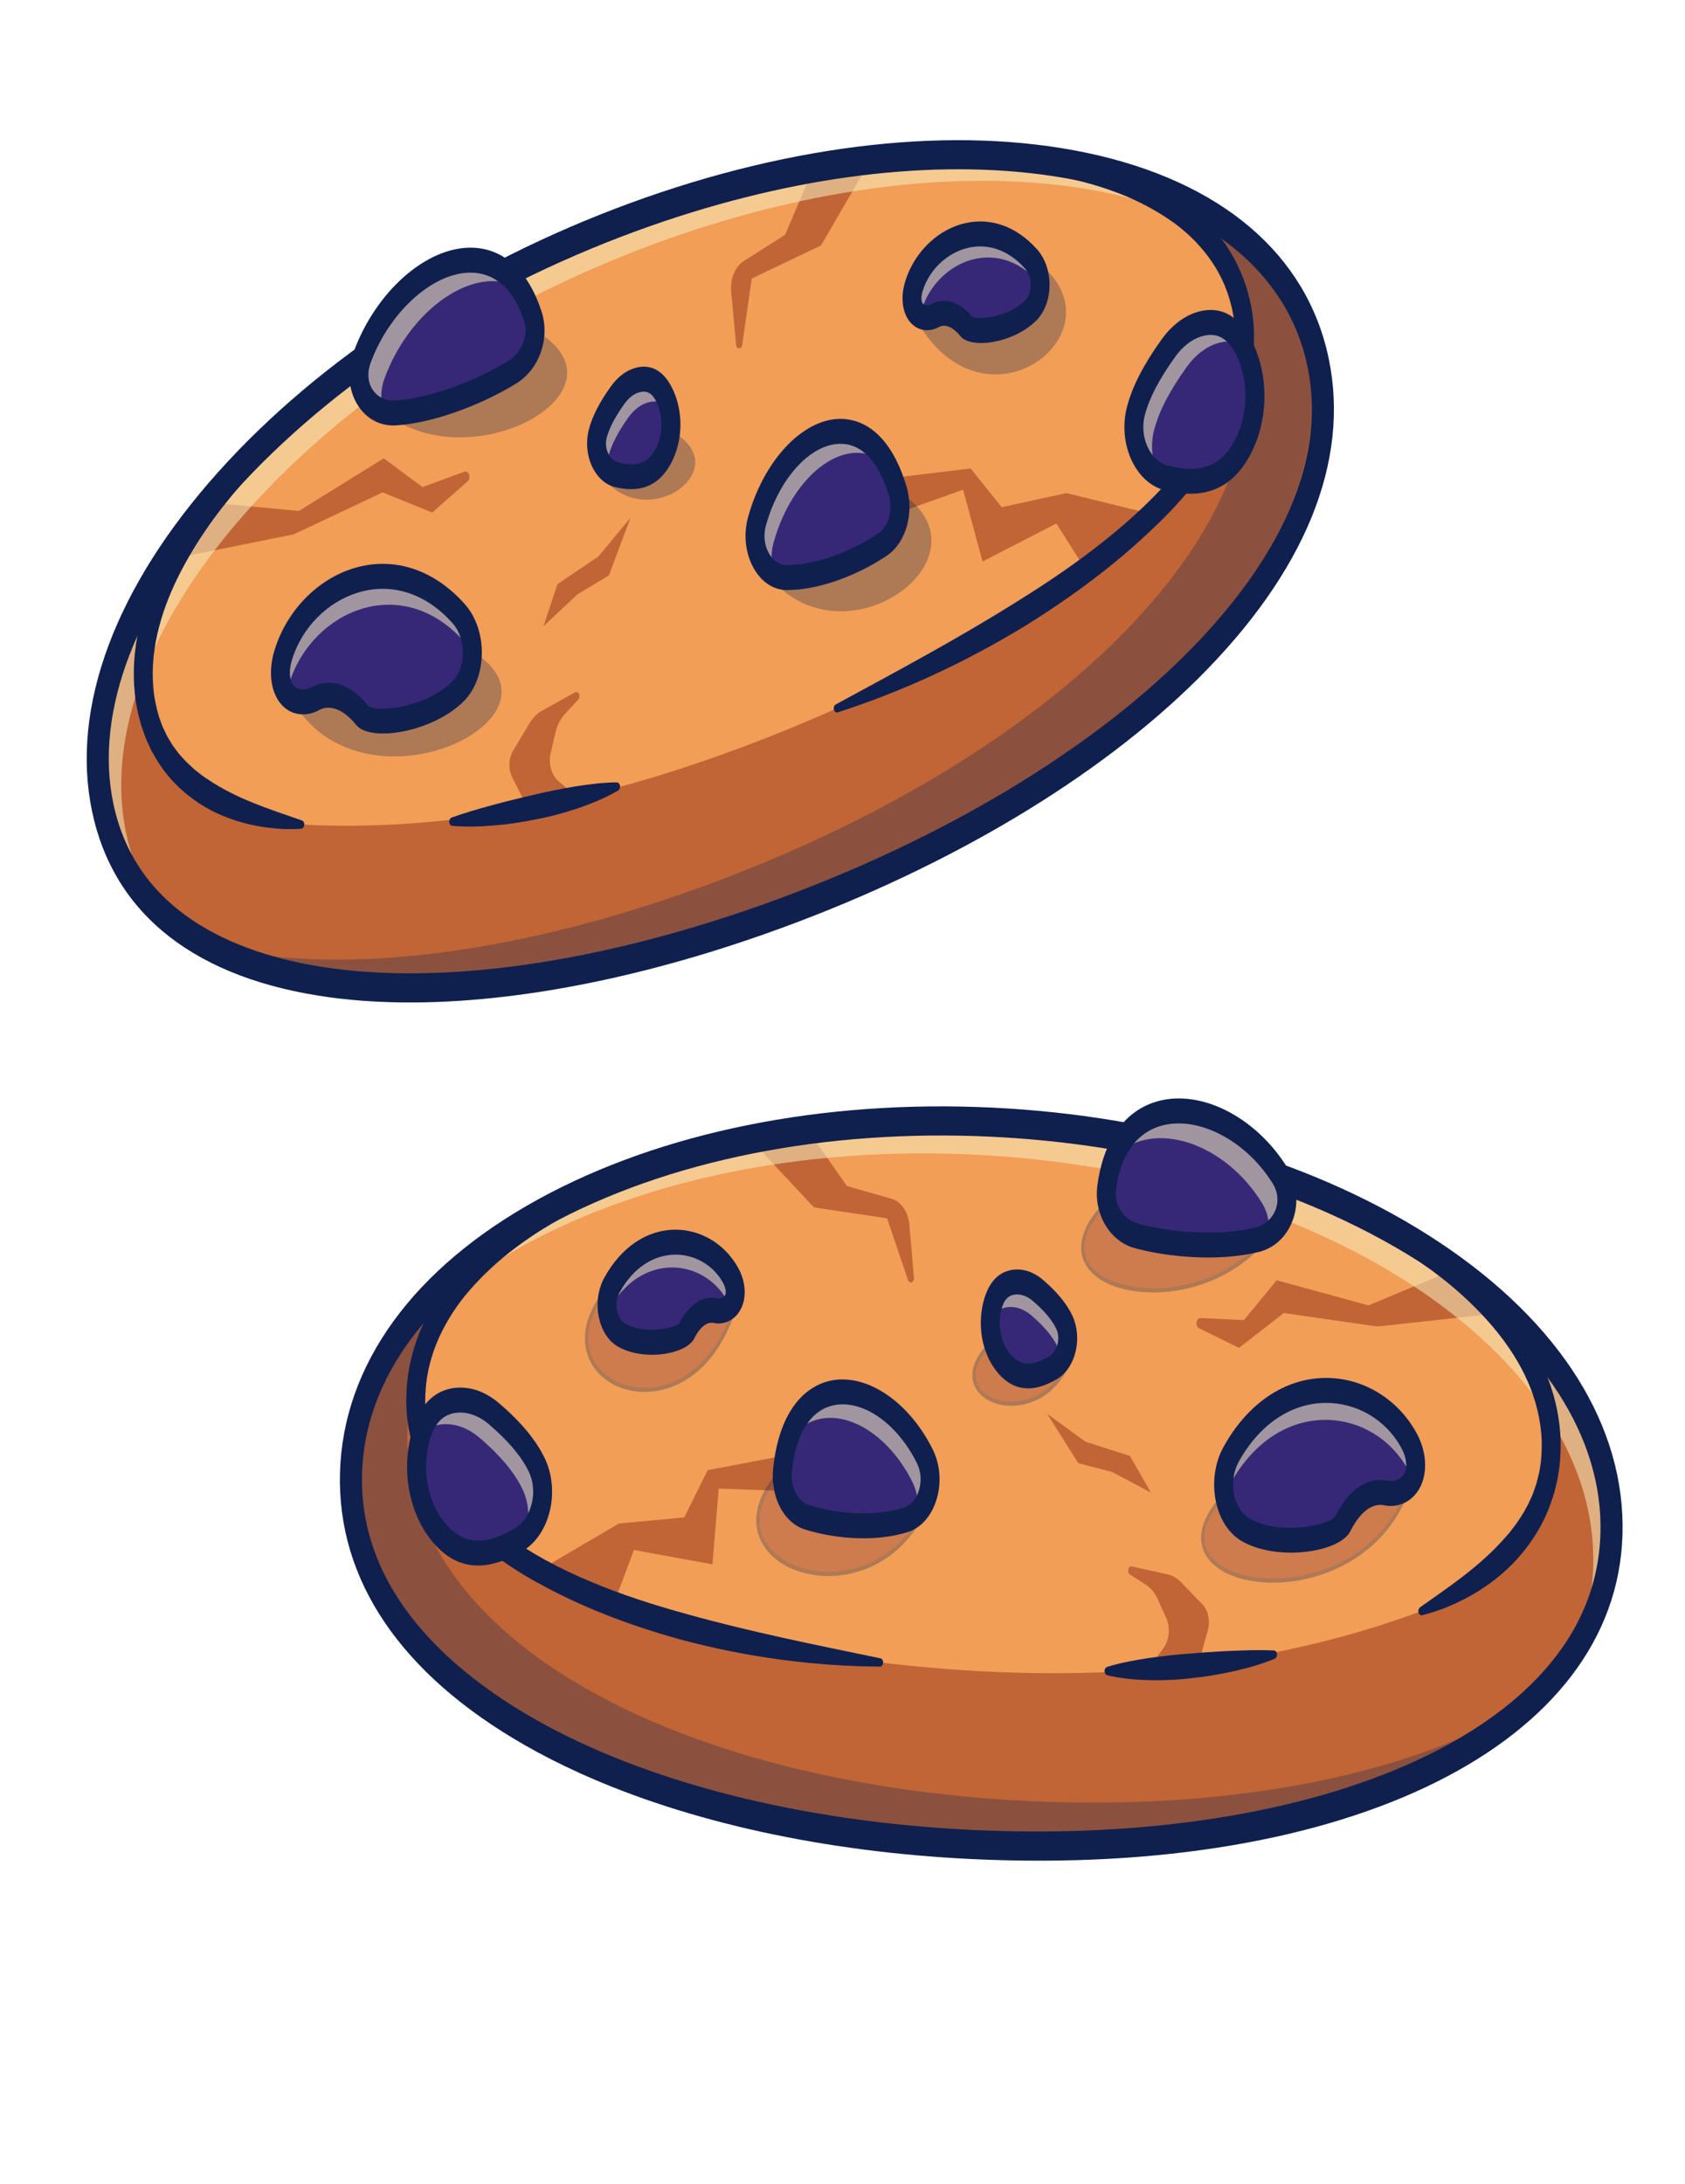 <svg width="98" height="127" viewBox="0 0 98 127" fill="none" xmlns="http://www.w3.org/2000/svg">
<g id="Group 75">
<g id="Group">
<path id="Vector" d="M76.656 21.047C79.141 32.854 64.859 45.972 45.343 53.129C25.825 60.287 8.463 58.773 5.977 46.966C4.667 40.742 7.884 33.528 14.078 27.049C19.634 21.236 27.585 16.014 36.816 12.629C45.253 9.534 53.376 8.483 60.081 9.239C68.885 10.231 75.245 14.345 76.656 21.047Z" fill="#F29E57"/>
<g id="Group_2">
<path id="Vector_2" d="M68.401 12.221C66.286 10.713 63.421 9.714 60.024 9.259C60.024 9.259 60.044 9.252 60.079 9.239C61.992 9.455 63.791 9.817 65.448 10.322C66.53 10.877 67.518 11.51 68.401 12.221Z" fill="#FEB85B"/>
<path id="Vector_3" d="M68.358 12.328C66.261 10.833 63.454 9.841 60.016 9.38L59.528 9.314L60.071 9.117L60.087 9.119C62.002 9.334 63.813 9.7 65.469 10.204C66.576 10.77 67.574 11.413 68.449 12.118L68.357 12.328L68.358 12.328ZM64.827 10.264C65.188 10.394 65.537 10.532 65.875 10.679C65.724 10.596 65.571 10.515 65.416 10.435C65.222 10.377 65.026 10.319 64.827 10.264Z" fill="#0F204F"/>
</g>
<path id="Vector_4" d="M76.656 21.047C79.141 32.854 64.858 45.972 45.342 53.129C25.825 60.287 8.463 58.774 5.977 46.966C4.667 40.742 7.884 33.528 14.078 27.049L14.193 27.027C9.828 31.833 7.622 36.86 8.525 41.151C9.368 45.153 12.662 47.308 17.541 47.953C21.876 48.177 26.261 47.833 30.694 46.999L29.796 45.217C29.553 44.736 29.573 44.103 29.846 43.65L30.817 42.033C31 41.73 31.236 41.492 31.507 41.342L33.444 40.26C33.642 40.149 33.801 40.496 33.635 40.676L32.843 41.539C32.592 41.812 32.406 42.177 32.31 42.587L32.029 43.784C31.884 44.406 32.07 45.079 32.484 45.432L33.604 46.381C38.571 45.213 43.594 43.451 48.663 41.198C63.486 34.84 73.953 26.128 72.2 17.8C71.203 13.066 66.612 10.143 60.026 9.26C60.026 9.26 60.046 9.252 60.081 9.24C68.886 10.231 75.245 14.345 76.656 21.047L76.656 21.047Z" fill="#C16536"/>
<g id="Group_3" opacity="0.3">
<path id="Vector_5" d="M76.011 20.854C78.497 32.661 64.214 45.779 44.698 52.937C31.179 57.894 18.695 58.692 11.473 54.791C18.872 56.901 29.594 55.69 41.061 51.484C60.578 44.327 74.86 31.209 72.374 19.402C72.061 17.914 71.504 16.553 70.73 15.327C70.73 15.327 70.73 15.325 70.728 15.323C70.048 14.05 69.048 12.952 67.775 12.042C67.771 12.039 67.764 12.034 67.757 12.029C65.643 10.521 62.778 9.522 59.381 9.067L59.436 9.047C61.349 9.262 63.148 9.625 64.805 10.13C70.771 11.949 74.906 15.61 76.011 20.854Z" fill="#0F204F"/>
</g>
<path id="Vector_6" d="M27.007 27.433L24.575 28.325L22.32 26.654L17.381 29.715L12.138 29.218L9.183 32.668L17.095 31.069L22.252 28.635L25.14 29.807L27.199 27.986C27.419 27.791 27.262 27.34 27.007 27.434L27.007 27.433Z" fill="#C16536"/>
<path id="Vector_7" d="M47.317 9.774L45.659 13.657L43.264 15.178C42.755 15.501 42.459 16.215 42.526 16.955L42.81 20.05C42.835 20.321 43.13 20.334 43.168 20.065L43.72 16.199L47.749 14.274L50.645 9.296L47.318 9.774L47.317 9.774Z" fill="#C16536"/>
<g id="Group_4" opacity="0.55">
<path id="Vector_8" d="M74.318 15.983C71.337 13.142 66.852 11.358 61.446 10.748C54.74 9.992 46.617 11.044 38.18 14.138C28.95 17.523 20.998 22.745 15.443 28.558C9.248 35.037 6.032 42.251 7.342 48.475C7.71 50.224 8.403 51.746 9.384 53.05C7.672 51.464 6.498 49.44 5.977 46.966C4.667 40.742 7.884 33.528 14.078 27.049C19.634 21.236 27.585 16.014 36.816 12.629C45.253 9.534 53.376 8.483 60.081 9.239C66.39 9.95 71.443 12.262 74.318 15.983L74.318 15.983Z" fill="#F7EFC1"/>
</g>
<path id="Vector_9" d="M50.141 28.007L56.451 27.242L58.258 29.497L62.019 28.675L68.315 30.218L63.723 34.056L61.439 30.442L57.146 32.654L56.014 28.479L50.642 30.391L50.141 28.007Z" fill="#C16536"/>
<path id="Vector_10" d="M41.252 55.382C33.042 57.903 25.336 58.831 19.206 58.002C11.412 56.947 6.624 53.21 5.357 47.194C4.084 41.146 6.702 34.119 12.73 27.408C18.623 20.846 27.116 15.307 36.642 11.814C46.171 8.32 55.608 7.282 63.222 8.891C71.009 10.536 75.999 14.773 77.272 20.821C78.539 26.837 75.898 33.299 69.634 39.51C63.862 45.232 55.295 50.358 45.512 53.946C44.081 54.471 42.659 54.95 41.252 55.382L41.252 55.382ZM40.302 12.329C39.2 12.667 38.094 13.04 36.986 13.446C27.634 16.876 19.313 22.294 13.558 28.702C7.936 34.962 5.463 41.367 6.594 46.74C8 53.42 14.3 55.635 19.337 56.317C26.363 57.267 35.537 55.845 45.169 52.313C54.802 48.781 63.216 43.752 68.863 38.154C72.912 34.141 77.442 27.954 76.035 21.274C74.904 15.902 70.282 12.098 63.019 10.563C56.465 9.178 48.502 9.81 40.301 12.329L40.302 12.329Z" fill="#0F204F"/>
<path id="Vector_11" d="M17.522 48.194C16.514 48.262 15.5 48.17 14.495 47.937C13.492 47.698 12.49 47.317 11.547 46.696C10.613 46.07 9.717 45.226 9.05 44.074L8.802 43.643C8.728 43.49 8.659 43.334 8.588 43.179C8.436 42.877 8.342 42.533 8.22 42.209C8.023 41.536 7.875 40.835 7.822 40.119C7.698 38.687 7.874 37.249 8.223 35.938C8.572 34.623 9.084 33.417 9.668 32.303C10.254 31.188 10.916 30.16 11.616 29.189C12.321 28.226 13.071 27.33 13.841 26.469C14.072 26.209 14.419 26.247 14.616 26.553C14.812 26.859 14.784 27.317 14.552 27.576L14.545 27.584C13.803 28.416 13.082 29.278 12.409 30.196C11.742 31.12 11.117 32.092 10.574 33.127C10.031 34.161 9.567 35.262 9.261 36.419C8.954 37.572 8.814 38.782 8.915 39.954C8.957 40.541 9.081 41.11 9.238 41.657C9.338 41.917 9.413 42.195 9.542 42.435L9.717 42.806L9.924 43.152C10.05 43.394 10.228 43.584 10.378 43.801C10.55 43.993 10.716 44.194 10.901 44.369C11.092 44.535 11.267 44.727 11.471 44.873L11.767 45.108C11.868 45.183 11.974 45.247 12.077 45.317C13.74 46.447 15.638 47.047 17.558 47.712C17.657 47.745 17.718 47.879 17.692 48.01C17.672 48.115 17.6 48.188 17.522 48.193L17.522 48.194Z" fill="#0F204F"/>
<path id="Vector_12" d="M35.95 45.972C35.189 46.417 34.403 46.73 33.612 47.007C32.818 47.268 32.017 47.493 31.206 47.642C30.802 47.724 30.397 47.802 29.989 47.856C29.583 47.921 29.175 47.968 28.766 48.002C27.948 48.071 27.127 48.101 26.301 48.027C26.199 48.018 26.121 47.901 26.128 47.765C26.134 47.659 26.191 47.573 26.265 47.546C27.058 47.257 27.852 47.034 28.645 46.818C29.042 46.709 29.439 46.605 29.837 46.511C30.234 46.406 30.632 46.318 31.03 46.226C31.825 46.029 32.625 45.878 33.429 45.739C34.235 45.615 35.044 45.502 35.873 45.499C35.977 45.498 36.061 45.608 36.062 45.745C36.062 45.846 36.016 45.934 35.95 45.972L35.95 45.972Z" fill="#0F204F"/>
<path id="Vector_13" d="M60.081 8.538C62.018 8.808 63.953 9.253 65.835 10.032C66.775 10.428 67.697 10.922 68.585 11.532C69.472 12.141 70.313 12.921 71.04 13.886C71.765 14.85 72.359 16.045 72.671 17.382C73.004 18.709 73.01 20.177 72.758 21.517C72.51 22.865 72.029 24.089 71.451 25.178C70.87 26.269 70.191 27.238 69.472 28.131C68.75 29.022 67.99 29.848 67.196 30.602C66.405 31.36 65.599 32.086 64.767 32.754C63.113 34.108 61.392 35.299 59.64 36.387C56.125 38.534 52.464 40.22 48.718 41.428C48.619 41.46 48.52 41.38 48.496 41.25C48.474 41.132 48.522 41.013 48.605 40.968C52.16 39.038 55.703 37.147 59.142 34.988C60.864 33.919 62.559 32.776 64.181 31.484C65.804 30.2 67.359 28.759 68.718 27.074C69.397 26.233 70.026 25.329 70.55 24.345C71.072 23.363 71.484 22.294 71.689 21.175C71.896 20.061 71.893 18.897 71.62 17.812C71.365 16.724 70.881 15.737 70.257 14.906C69.631 14.075 68.884 13.372 68.068 12.814C67.253 12.254 66.391 11.791 65.502 11.415C63.718 10.677 61.85 10.244 59.971 9.982L59.966 9.982C59.664 9.94 59.445 9.582 59.477 9.183C59.508 8.784 59.779 8.495 60.081 8.537L60.081 8.538Z" fill="#0F204F"/>
<g id="Group_5" opacity="0.3">
<path id="Vector_14" d="M17.122 40.932C21.323 47.681 33.645 41.695 27.473 37.869L17.122 40.932Z" fill="#0F204F"/>
</g>
<g id="Group_6" opacity="0.3">
<path id="Vector_15" d="M20.935 22.378C25.136 29.127 37.459 23.14 31.286 19.314L20.935 22.378Z" fill="#0F204F"/>
</g>
<g id="Group_7" opacity="0.3">
<path id="Vector_16" d="M44.181 32.76C48.383 39.509 58.383 32.373 52.21 28.547L44.181 32.76Z" fill="#0F204F"/>
</g>
<g id="Group_8" opacity="0.3">
<path id="Vector_17" d="M53.503 18.958C57.704 25.707 65.96 18.695 59.787 14.869L53.503 18.958Z" fill="#0F204F"/>
</g>
<g id="Group_9" opacity="0.3">
<path id="Vector_18" d="M34.785 27.376C37.226 31.297 42.858 27.427 39.271 25.204L34.785 27.376Z" fill="#0F204F"/>
</g>
<g id="Group_10">
<path id="Vector_19" d="M59.931 18.07C60.674 17.329 60.672 15.858 59.964 15.059C57.518 12.296 54.059 13.841 53.17 16.595C52.858 17.536 53.128 18.371 53.797 18.468C54.002 18.498 54.211 18.451 54.401 18.346C54.669 18.2 55.383 17.973 56.235 19.02C56.571 19.433 58.745 19.253 59.931 18.07Z" fill="#372877"/>
<path id="Vector_20" d="M58.294 19.136C57.334 19.431 56.407 19.398 56.172 19.109C55.359 18.11 54.686 18.321 54.436 18.459C54.223 18.575 53.998 18.62 53.786 18.589C53.47 18.543 53.218 18.338 53.075 18.014C52.903 17.619 52.907 17.085 53.086 16.547C53.532 15.165 54.623 14.054 55.934 13.649L55.941 13.647C57.397 13.2 58.885 13.68 60.023 14.967C60.393 15.384 60.596 15.991 60.582 16.631C60.568 17.243 60.351 17.802 59.986 18.167C59.519 18.632 58.899 18.949 58.293 19.135L58.294 19.136ZM54.573 18.148C54.938 18.036 55.573 18.042 56.297 18.932C56.59 19.293 58.721 19.126 59.875 17.974C60.196 17.654 60.387 17.162 60.399 16.624C60.412 16.058 60.232 15.521 59.904 15.151C58.81 13.915 57.381 13.453 55.983 13.883L55.976 13.884C54.721 14.273 53.678 15.329 53.255 16.643C53.099 17.112 53.092 17.566 53.235 17.893C53.349 18.154 53.547 18.311 53.807 18.349C53.988 18.375 54.181 18.336 54.366 18.235C54.419 18.206 54.489 18.174 54.573 18.148L54.573 18.148Z" fill="#0F204F"/>
</g>
<g id="Group_11" opacity="0.55">
<path id="Vector_21" d="M60.489 16.519C60.466 16.487 60.44 16.457 60.415 16.428C57.97 13.665 54.509 15.21 53.622 17.965C53.575 18.105 53.541 18.24 53.521 18.373C53.058 18.116 52.903 17.391 53.169 16.593C54.057 13.841 57.517 12.293 59.962 15.057C60.302 15.442 60.479 15.98 60.489 16.519Z" fill="#F7EFC1"/>
</g>
<g id="Group_12">
<path id="Vector_22" d="M26.633 40.207C27.746 39.096 27.743 36.892 26.683 35.695C23.018 31.554 17.835 33.87 16.503 37.997C16.034 39.407 16.439 40.659 17.442 40.804C17.749 40.849 18.061 40.777 18.347 40.622C18.749 40.403 19.818 40.062 21.095 41.631C21.598 42.25 24.857 41.981 26.634 40.208L26.633 40.207Z" fill="#372877"/>
<path id="Vector_23" d="M24.156 41.754C22.74 42.19 21.378 42.144 21.032 41.72C19.796 40.199 18.767 40.523 18.383 40.734C18.072 40.904 17.743 40.971 17.432 40.925C16.973 40.858 16.607 40.563 16.402 40.093C16.151 39.52 16.157 38.738 16.419 37.949C17.082 35.896 18.705 34.244 20.655 33.642L20.666 33.638C22.833 32.973 25.048 33.688 26.743 35.604C27.286 36.217 27.586 37.109 27.564 38.05C27.544 38.948 27.224 39.77 26.689 40.304C25.99 41.002 25.062 41.476 24.156 41.755L24.156 41.754ZM18.616 40.383C19.152 40.218 20.088 40.228 21.157 41.543C21.604 42.093 24.834 41.853 26.578 40.111C27.069 39.622 27.362 38.867 27.381 38.043C27.401 37.175 27.125 36.353 26.624 35.787C24.974 33.923 22.817 33.226 20.707 33.874L20.697 33.877C18.803 34.463 17.228 36.06 16.587 38.046C16.348 38.764 16.339 39.466 16.56 39.972C16.739 40.379 17.047 40.626 17.452 40.684C17.732 40.725 18.029 40.665 18.313 40.51C18.39 40.467 18.492 40.42 18.616 40.383L18.616 40.383Z" fill="#0F204F"/>
</g>
<g id="Group_13" opacity="0.55">
<path id="Vector_24" d="M27.471 38.016C27.354 37.773 27.207 37.546 27.031 37.346C23.366 33.207 18.183 35.522 16.85 39.651C16.768 39.897 16.712 40.138 16.683 40.37C16.272 39.86 16.181 38.967 16.502 37.999C17.835 33.87 23.018 31.555 26.684 35.695C27.221 36.302 27.486 37.165 27.471 38.017L27.471 38.016Z" fill="#F7EFC1"/>
</g>
<path id="Vector_25" d="M24.236 42.337C22.724 42.801 21.219 42.775 20.721 42.162C19.678 40.88 18.859 41.127 18.559 41.292C18.176 41.502 17.77 41.582 17.383 41.526C16.775 41.438 16.286 41.036 16.005 40.395C15.68 39.654 15.678 38.673 16 37.706C16.717 35.484 18.462 33.698 20.552 33.052L20.562 33.049C22.874 32.339 25.235 33.102 27.042 35.143C27.691 35.877 28.049 36.943 28.023 38.068C27.998 39.15 27.613 40.141 26.966 40.786C26.25 41.501 25.241 42.028 24.236 42.336L24.236 42.337ZM21.454 41.079C21.944 41.418 24.741 41.187 26.302 39.629C26.687 39.244 26.908 38.674 26.923 38.024C26.938 37.341 26.721 36.693 26.326 36.247C24.787 34.509 22.778 33.859 20.811 34.463L20.802 34.466C19.047 35.009 17.594 36.471 17.009 38.283C16.828 38.829 16.81 39.332 16.957 39.669C17.061 39.907 17.244 40.046 17.502 40.083C17.705 40.113 17.925 40.068 18.137 39.951C18.635 39.681 19.95 39.248 21.453 41.08L21.454 41.079Z" fill="#0F204F"/>
<path id="Vector_26" d="M58.377 19.736C57.304 20.065 56.237 20.015 55.86 19.551C55.241 18.791 54.781 18.924 54.612 19.017C54.327 19.172 54.025 19.232 53.736 19.19C53.272 19.122 52.896 18.812 52.679 18.316C52.433 17.754 52.428 17.02 52.666 16.304C53.166 14.753 54.379 13.508 55.83 13.059L55.837 13.057C57.437 12.566 59.071 13.094 60.322 14.507C60.797 15.044 61.059 15.825 61.041 16.649C61.022 17.445 60.739 18.174 60.263 18.649C59.751 19.16 59.063 19.525 58.378 19.736L58.377 19.736ZM56.571 18.441C56.941 18.602 58.642 18.445 59.599 17.491C59.811 17.279 59.933 16.964 59.941 16.605C59.95 16.222 59.828 15.86 59.607 15.61C58.625 14.5 57.342 14.086 56.087 14.471L56.081 14.473C54.966 14.818 54.044 15.74 53.676 16.88C53.563 17.222 53.579 17.47 53.632 17.589C53.646 17.622 53.69 17.722 53.857 17.746C53.962 17.762 54.078 17.738 54.191 17.675C54.552 17.479 55.502 17.163 56.571 18.442L56.571 18.441Z" fill="#0F204F"/>
<g id="Group_14">
<path id="Vector_27" d="M52.209 28.547C50.408 22.573 45.474 25.1 44.03 30.307C43.584 31.916 44.47 33.591 45.769 33.589C47.597 33.587 49.835 32.69 51.34 31.662C52.193 31.08 52.563 29.724 52.209 28.547Z" fill="#372877"/>
<path id="Vector_28" d="M48.143 33.311C47.346 33.556 46.529 33.71 45.769 33.71C45.12 33.711 44.537 33.314 44.17 32.622C43.803 31.929 43.721 31.07 43.944 30.265C44.786 27.23 46.842 24.998 48.836 24.964C50.37 24.936 51.598 26.192 52.294 28.502C52.671 29.752 52.279 31.157 51.383 31.769C50.529 32.351 49.359 32.938 48.143 33.311ZM48.056 25.335C46.401 25.843 44.822 27.803 44.116 30.349C43.914 31.078 43.988 31.856 44.321 32.483C44.652 33.11 45.181 33.469 45.769 33.468C47.656 33.466 49.905 32.506 51.297 31.554C52.11 31 52.465 29.726 52.123 28.592C51.457 26.382 50.29 25.18 48.838 25.206C48.577 25.211 48.315 25.255 48.055 25.335L48.056 25.335Z" fill="#0F204F"/>
</g>
<g id="Group_15" opacity="0.55">
<path id="Vector_29" d="M51.588 27.019C49.36 25.068 46.116 27.498 44.991 31.556C44.813 32.194 44.847 32.844 45.033 33.394C44.164 32.909 43.675 31.589 44.029 30.306C45.331 25.613 49.467 23.099 51.588 27.019L51.588 27.019Z" fill="#F7EFC1"/>
</g>
<path id="Vector_30" d="M48.251 33.904C47.438 34.154 46.588 34.314 45.769 34.315C44.968 34.316 44.248 33.825 43.794 32.969C43.34 32.111 43.237 31.05 43.513 30.057C44.417 26.796 46.651 24.398 48.829 24.359C49.835 24.34 51.679 24.825 52.719 28.279C53.184 29.819 52.699 31.551 51.593 32.307C50.759 32.876 49.552 33.505 48.251 33.904L48.251 33.904ZM48.149 25.925C46.645 26.387 45.2 28.2 44.547 30.556C44.396 31.098 44.451 31.673 44.696 32.136C44.941 32.598 45.332 32.863 45.769 32.863C47.578 32.861 49.743 31.934 51.087 31.016C51.679 30.612 51.948 29.645 51.697 28.816C51.098 26.827 50.111 25.788 48.844 25.811C48.613 25.815 48.38 25.854 48.149 25.925Z" fill="#0F204F"/>
<g id="Group_16">
<path id="Vector_31" d="M30.992 18.403C29.08 12.469 23.02 15.409 21.053 20.808C20.445 22.476 21.441 24.11 23.007 24.011C25.212 23.871 27.95 22.79 29.81 21.632C30.863 20.977 31.369 19.571 30.992 18.403Z" fill="#372877"/>
<path id="Vector_32" d="M25.73 23.598C24.81 23.88 23.877 24.078 23.011 24.133C22.172 24.186 21.439 23.755 21.05 22.981C20.722 22.328 20.692 21.517 20.969 20.756C22.19 17.405 24.986 14.934 27.471 15.01C29.117 15.06 30.397 16.248 31.076 18.356C31.478 19.601 30.95 21.057 29.849 21.742C28.761 22.419 27.263 23.127 25.73 23.598ZM26.16 15.44C24.13 16.063 22.115 18.172 21.135 20.862C20.887 21.544 20.912 22.267 21.203 22.848C21.556 23.55 22.229 23.94 23.003 23.891C25.284 23.747 28.046 22.598 29.771 21.524C30.781 20.895 31.27 19.574 30.908 18.451C30.076 15.869 28.577 15.286 27.467 15.253C27.037 15.24 26.598 15.305 26.16 15.44L26.16 15.44Z" fill="#0F204F"/>
</g>
<g id="Group_17" opacity="0.55">
<path id="Vector_33" d="M30.204 16.729C27.601 15.317 23.828 17.982 22.356 22.026C22.106 22.71 22.127 23.389 22.345 23.944C21.178 23.621 20.535 22.229 21.052 20.808C22.797 16.016 27.771 13.159 30.204 16.729Z" fill="#F7EFC1"/>
</g>
<path id="Vector_34" d="M25.832 24.186C24.886 24.477 23.925 24.68 23.033 24.737C22.031 24.801 21.147 24.269 20.668 23.315C20.248 22.48 20.208 21.451 20.557 20.494C21.85 16.942 24.826 14.324 27.482 14.405C29.318 14.46 30.745 15.78 31.498 18.119C31.998 19.669 31.373 21.462 30.045 22.289C28.933 22.981 27.402 23.704 25.831 24.186L25.832 24.186ZM26.289 16.025C24.394 16.607 22.459 18.622 21.549 21.123C21.37 21.615 21.382 22.109 21.585 22.513C21.848 23.036 22.37 23.325 22.981 23.286C25.2 23.145 27.892 22.023 29.576 20.976C30.346 20.496 30.746 19.491 30.486 18.687C29.75 16.401 28.432 15.887 27.457 15.857C27.076 15.845 26.684 15.904 26.29 16.025L26.289 16.025Z" fill="#0F204F"/>
<g id="Group_18">
<path id="Vector_35" d="M67.959 20.239C67.041 21.514 66.365 22.744 66.063 23.907C65.621 25.615 66.472 27.44 67.814 27.788C69.773 28.296 71.43 27.918 72.446 25.658C73.171 24.045 73.167 22.004 72.432 20.399C71.884 19.203 71.083 18.532 69.899 18.815C69.154 18.994 68.481 19.515 67.959 20.239Z" fill="#372877"/>
<path id="Vector_36" d="M70.272 27.953C69.567 28.169 68.744 28.153 67.796 27.907C67.111 27.729 66.518 27.169 66.168 26.371C65.833 25.604 65.763 24.692 65.976 23.868C66.263 22.761 66.89 21.547 67.892 20.156C68.444 19.39 69.152 18.875 69.882 18.696C71.004 18.428 71.888 18.979 72.51 20.337C73.256 21.966 73.261 24.079 72.524 25.72C71.988 26.913 71.243 27.655 70.271 27.953L70.272 27.953ZM69.769 18.974C69.128 19.171 68.513 19.645 68.025 20.323C67.041 21.688 66.428 22.873 66.15 23.946C65.951 24.715 66.013 25.533 66.327 26.249C66.65 26.987 67.198 27.505 67.831 27.669C70.033 28.24 71.474 27.581 72.367 25.597C73.07 24.032 73.065 22.016 72.353 20.462C71.766 19.181 70.969 18.682 69.915 18.934C69.867 18.946 69.817 18.959 69.769 18.974Z" fill="#0F204F"/>
</g>
<g id="Group_19" opacity="0.55">
<path id="Vector_37" d="M72.245 20.037C71.875 19.851 71.448 19.804 70.956 19.922C70.21 20.099 69.538 20.622 69.015 21.347C68.098 22.62 67.422 23.85 67.121 25.013C66.881 25.936 67.019 26.892 67.407 27.631C66.306 27.058 65.666 25.436 66.061 23.907C66.363 22.744 67.04 21.514 67.958 20.24C68.479 19.516 69.154 18.995 69.898 18.815C70.955 18.563 71.708 19.073 72.245 20.037L72.245 20.037Z" fill="#F7EFC1"/>
</g>
<g id="Group_20">
<path id="Vector_38" d="M35.932 22.965C35.368 23.748 34.952 24.505 34.767 25.219C34.495 26.269 35.018 27.39 35.842 27.604C37.046 27.916 38.064 27.684 38.689 26.295C39.134 25.304 39.132 24.049 38.68 23.063C38.343 22.328 37.851 21.916 37.124 22.09C36.666 22.199 36.252 22.52 35.932 22.965L35.932 22.965Z" fill="#372877"/>
<path id="Vector_39" d="M37.362 27.752C36.925 27.886 36.413 27.876 35.825 27.723C35.394 27.611 35.021 27.259 34.8 26.756C34.59 26.273 34.545 25.699 34.68 25.18C34.857 24.494 35.245 23.743 35.865 22.882C36.21 22.404 36.647 22.082 37.107 21.971C37.812 21.803 38.368 22.149 38.758 23.002C39.224 24.017 39.227 25.335 38.768 26.358C38.433 27.103 37.968 27.566 37.362 27.752L37.362 27.752ZM35.998 23.049C35.396 23.884 35.022 24.607 34.853 25.259C34.734 25.718 34.772 26.207 34.959 26.636C35.153 27.078 35.481 27.387 35.86 27.486C37.196 27.832 38.07 27.435 38.61 26.234C39.035 25.287 39.032 24.067 38.601 23.126C38.249 22.358 37.772 22.058 37.14 22.21C36.718 22.309 36.316 22.608 35.998 23.049Z" fill="#0F204F"/>
</g>
<g id="Group_21" opacity="0.55">
<path id="Vector_40" d="M38.907 23.738C38.608 23.413 38.231 23.273 37.748 23.387C37.29 23.498 36.876 23.818 36.555 24.264C35.993 25.046 35.577 25.801 35.391 26.518C35.322 26.787 35.304 27.062 35.331 27.326C34.82 26.882 34.557 26.029 34.767 25.219C34.951 24.503 35.367 23.747 35.931 22.963C36.251 22.519 36.666 22.198 37.123 22.088C37.85 21.915 38.343 22.327 38.679 23.063C38.778 23.277 38.854 23.503 38.907 23.738L38.907 23.738Z" fill="#F7EFC1"/>
</g>
<path id="Vector_41" d="M70.393 28.547C69.625 28.783 68.732 28.766 67.707 28.5C66.892 28.289 66.187 27.623 65.771 26.673C65.37 25.755 65.286 24.661 65.543 23.672C65.851 22.481 66.511 21.194 67.56 19.739C68.188 18.868 68.962 18.302 69.801 18.1C71.111 17.788 72.183 18.452 72.903 20.023C73.748 21.87 73.754 24.171 72.919 26.029C72.313 27.378 71.477 28.214 70.393 28.547L70.393 28.547ZM69.872 19.563C69.318 19.734 68.784 20.147 68.358 20.739C67.421 22.04 66.84 23.153 66.584 24.141C66.428 24.743 66.478 25.383 66.725 25.946C66.981 26.533 67.417 26.944 67.92 27.075C69.932 27.597 71.182 27.046 71.973 25.288C72.591 23.912 72.587 22.14 71.961 20.774C71.478 19.72 70.854 19.324 69.998 19.529C69.956 19.539 69.914 19.55 69.873 19.563L69.872 19.563Z" fill="#0F204F"/>
<path id="Vector_42" d="M37.47 28.338C36.968 28.493 36.389 28.485 35.736 28.316C35.175 28.171 34.69 27.712 34.404 27.058C34.126 26.424 34.069 25.668 34.246 24.984C34.445 24.214 34.866 23.39 35.533 22.465C35.95 21.886 36.467 21.508 37.026 21.375C37.925 21.16 38.659 21.614 39.151 22.688C39.711 23.911 39.715 25.434 39.162 26.666C38.762 27.557 38.196 28.116 37.471 28.338L37.47 28.338ZM36.33 23.466C35.783 24.225 35.432 24.894 35.287 25.454C35.211 25.746 35.236 26.058 35.356 26.333C35.483 26.623 35.699 26.827 35.949 26.892C37.099 27.19 37.777 26.901 38.215 25.925C38.556 25.167 38.554 24.191 38.209 23.439C37.957 22.889 37.662 22.699 37.222 22.805C36.894 22.88 36.582 23.117 36.33 23.466L36.33 23.466Z" fill="#0F204F"/>
<path id="Vector_43" d="M31.606 36.42L32.421 33.972L34.795 32.369L36.667 30.113L35.414 33.461L33.591 34.562L31.606 36.42Z" fill="#C16536"/>
</g>
<g id="Group_22">
<path id="Vector_44" d="M20.416 85.669C20.078 97.916 36.28 106.292 56.523 107.265C76.766 108.238 93.386 101.439 93.724 89.192C93.902 82.737 89.502 76.708 82.336 72.306C75.909 68.358 67.255 65.718 57.682 65.258C48.93 64.837 40.845 66.306 34.457 69.1C26.068 72.766 20.608 78.718 20.416 85.669L20.416 85.669Z" fill="#F29E57"/>
<g id="Group_23">
<path id="Vector_45" d="M26.888 74.553C28.679 72.438 31.29 70.587 34.513 69.102L34.456 69.1C32.634 69.896 30.948 70.8 29.425 71.8C28.47 72.673 27.621 73.59 26.888 74.553L26.888 74.553Z" fill="#FEB85B"/>
<path id="Vector_46" d="M26.95 74.644L26.824 74.468C27.551 73.513 28.409 72.582 29.373 71.701C30.907 70.693 32.604 69.782 34.428 68.985L34.46 68.979L35 69.007L34.543 69.216C31.28 70.72 28.726 72.545 26.95 74.644ZM30.01 71.561C29.826 71.675 29.645 71.791 29.466 71.909C29.33 72.033 29.196 72.159 29.064 72.285C29.367 72.039 29.682 71.797 30.01 71.561Z" fill="#0F204F"/>
</g>
<path id="Vector_47" d="M20.416 85.67C20.078 97.916 36.28 106.292 56.522 107.265C76.766 108.238 93.386 101.439 93.724 89.193C93.902 82.737 89.502 76.708 82.336 72.307L82.221 72.32C87.313 75.656 90.344 79.868 90.221 84.318C90.106 88.469 87.283 91.576 82.651 93.701C78.474 95.248 74.148 96.259 69.69 96.807L70.249 94.799C70.4 94.257 70.27 93.648 69.925 93.291L68.695 92.016C68.465 91.777 68.193 91.618 67.903 91.555L65.829 91.097C65.617 91.05 65.523 91.436 65.716 91.561L66.639 92.157C66.931 92.345 67.176 92.643 67.342 93.013L67.826 94.09C68.077 94.65 68.015 95.362 67.673 95.832L66.752 97.099C61.715 97.487 56.519 97.315 51.192 96.678C35.656 95.043 23.94 89.781 24.178 81.144C24.314 76.233 28.265 71.981 34.514 69.102L34.457 69.099C26.069 72.765 20.608 78.717 20.417 85.668L20.416 85.67Z" fill="#C16536"/>
<g id="Group_24" opacity="0.3">
<path id="Vector_48" d="M20.416 85.67C20.078 97.916 36.281 106.292 56.523 107.265C70.545 107.939 82.827 104.884 89.164 98.874C82.339 103.197 71.698 105.308 59.804 104.737C39.562 103.764 23.36 95.388 23.697 83.141C23.74 81.598 24.042 80.104 24.578 78.674C24.578 78.674 24.578 78.671 24.58 78.669C25.017 77.222 25.796 75.848 26.873 74.572C26.877 74.568 26.883 74.561 26.889 74.554C28.679 72.438 31.29 70.587 34.513 69.103L34.457 69.1C32.635 69.896 30.949 70.801 29.425 71.8C23.944 75.4 20.566 80.23 20.416 85.669L20.416 85.67Z" fill="#0F204F"/>
</g>
<path id="Vector_49" d="M69.828 76.648L72.351 76.769L74.25 74.452L79.593 75.913L84.605 73.821L88.086 76.27L80.11 77.142L74.666 76.358L72.062 78.383L69.739 77.244C69.49 77.123 69.564 76.635 69.829 76.648L69.828 76.648Z" fill="#C16536"/>
<path id="Vector_50" d="M46.964 65.704L49.26 68.972L51.858 69.716C52.41 69.874 52.824 70.478 52.888 71.218L53.157 74.315C53.181 74.587 52.897 74.69 52.812 74.44L51.594 70.85L47.337 70.213L43.643 66.26L46.964 65.704Z" fill="#C16536"/>
<g id="Group_25" opacity="0.55">
<path id="Vector_51" d="M21.797 80.027C24.197 76.349 28.244 73.238 33.395 70.986C39.783 68.193 47.869 66.724 56.62 67.144C66.194 67.604 74.847 70.244 81.275 74.193C88.441 78.594 92.84 84.623 92.662 91.079C92.612 92.893 92.206 94.586 91.482 96.154C92.867 94.087 93.653 91.758 93.724 89.192C93.902 82.736 89.502 76.707 82.336 72.306C75.909 68.357 67.255 65.717 57.681 65.257C48.93 64.837 40.845 66.306 34.457 69.099C28.446 71.726 23.938 75.525 21.797 80.027L21.797 80.027Z" fill="#F7EFC1"/>
</g>
<path id="Vector_52" d="M47.43 84.304L41.157 85.496L39.797 88.243L35.995 88.599L30.143 92.031L35.285 94.355L36.87 90.139L41.435 90.973L41.801 86.565L47.362 86.776L47.43 84.304Z" fill="#C16536"/>
<path id="Vector_53" d="M33.776 103.139C32.623 102.619 31.528 102.063 30.495 101.471C23.309 97.354 19.602 91.879 19.774 85.639C19.948 79.366 24.054 73.714 31.338 69.725C38.46 65.825 47.824 63.938 57.705 64.412C67.585 64.887 76.821 67.668 83.709 72.242C90.754 76.92 94.538 82.951 94.365 89.223C94.029 101.4 78.458 109.167 56.499 108.111C47.934 107.699 40.018 105.955 33.776 103.139ZM77.466 70.644C71.673 68.031 64.845 66.451 57.658 66.105C47.958 65.639 38.785 67.48 31.83 71.289C25.037 75.01 21.211 80.128 21.057 85.7C20.866 92.629 26.362 97.255 31.007 99.917C37.484 103.63 46.555 105.938 56.546 106.418C66.536 106.898 75.709 105.466 82.375 102.385C87.154 100.177 92.89 96.09 93.082 89.161C93.235 83.589 89.702 78.118 83.132 73.755C81.389 72.598 79.49 71.558 77.465 70.644L77.466 70.644Z" fill="#0F204F"/>
<path id="Vector_54" d="M82.59 93.473C84.34 92.237 86.081 91.071 87.499 89.462C87.587 89.362 87.68 89.267 87.764 89.163L88.011 88.845C88.184 88.64 88.32 88.4 88.476 88.18C88.625 87.953 88.751 87.707 88.885 87.467C88.992 87.21 89.132 86.97 89.213 86.697L89.352 86.297L89.458 85.881C89.541 85.609 89.565 85.316 89.616 85.032C89.673 84.452 89.693 83.861 89.631 83.277C89.522 82.106 89.172 80.972 88.671 79.944C88.169 78.913 87.525 77.985 86.814 77.146C86.103 76.306 85.324 75.552 84.513 74.858C83.697 74.171 82.844 73.554 81.975 72.974L81.967 72.968C81.696 72.787 81.587 72.35 81.725 71.992C81.862 71.635 82.193 71.491 82.464 71.673C83.364 72.274 84.251 72.915 85.107 73.635C85.959 74.365 86.783 75.162 87.55 76.066C88.314 76.971 89.025 77.986 89.596 79.159C90.166 80.326 90.59 81.671 90.722 83.102C90.796 83.815 90.775 84.542 90.703 85.257C90.642 85.609 90.611 85.972 90.516 86.313C90.474 86.486 90.434 86.659 90.389 86.83L90.225 87.325C89.778 88.65 89.056 89.746 88.257 90.641C87.45 91.534 86.543 92.212 85.609 92.753C84.672 93.287 83.703 93.687 82.71 93.931C82.61 93.956 82.513 93.868 82.494 93.735C82.479 93.627 82.521 93.523 82.59 93.474L82.59 93.473Z" fill="#0F204F"/>
<path id="Vector_55" d="M64.387 96.938C65.195 96.687 66.001 96.548 66.807 96.422C67.613 96.311 68.418 96.212 69.225 96.16C69.629 96.127 70.032 96.091 70.436 96.07C70.84 96.04 71.244 96.019 71.649 96.003C72.46 95.97 73.271 95.942 74.093 95.98C74.195 95.985 74.276 96.098 74.272 96.234C74.27 96.341 74.215 96.43 74.142 96.46C73.353 96.786 72.548 97.008 71.74 97.192C71.337 97.284 70.931 97.363 70.525 97.426C70.119 97.498 69.711 97.546 69.303 97.591C68.489 97.695 67.67 97.722 66.852 97.711C66.033 97.685 65.214 97.622 64.396 97.422C64.294 97.397 64.226 97.268 64.245 97.134C64.259 97.034 64.317 96.96 64.387 96.938L64.387 96.938Z" fill="#0F204F"/>
<path id="Vector_56" d="M34.696 69.789C32.913 70.62 31.173 71.615 29.569 72.88C28.77 73.518 28.013 74.233 27.319 75.028C26.624 75.821 26.021 76.734 25.558 77.734C25.098 78.734 24.801 79.842 24.745 80.979C24.67 82.118 24.872 83.25 25.27 84.271C25.666 85.295 26.256 86.209 26.936 87.004C27.619 87.801 28.391 88.486 29.198 89.096C30.817 90.319 32.584 91.243 34.388 91.993C36.193 92.752 38.043 93.343 39.906 93.855C43.632 94.899 47.411 95.652 51.208 96.438C51.309 96.459 51.377 96.583 51.362 96.715C51.347 96.835 51.268 96.921 51.179 96.921C47.322 96.895 43.465 96.378 39.668 95.369C37.772 94.848 35.889 94.218 34.041 93.408C33.115 93.014 32.203 92.555 31.299 92.061C30.395 91.571 29.51 91.001 28.651 90.356C27.794 89.709 26.963 88.974 26.206 88.091C25.452 87.209 24.769 86.166 24.29 84.931C23.809 83.705 23.556 82.275 23.647 80.883C23.715 79.486 24.082 78.141 24.617 76.982C25.154 75.821 25.834 74.804 26.59 73.94C27.346 73.073 28.156 72.31 29 71.636C30.694 70.3 32.497 69.274 34.333 68.417C34.62 68.284 34.934 68.482 35.035 68.86C35.137 69.238 34.987 69.653 34.7 69.787L34.696 69.789L34.696 69.789Z" fill="#0F204F"/>
<g id="Group_26" opacity="0.3">
<path id="Vector_57" d="M81.822 86.743C78.925 94.597 65.886 92.555 71.216 86.94L81.822 86.743Z" fill="#792937"/>
<path id="Vector_58" d="M71.462 91.547C70.625 91.169 70.075 90.594 69.909 89.882C69.763 89.251 69.86 88.213 71.158 86.846L71.272 87.035C70.309 88.05 69.898 89.01 70.085 89.811C70.323 90.835 71.541 91.579 73.262 91.756C76.427 92.08 80.355 90.445 81.739 86.691L81.904 86.797C80.483 90.648 76.474 92.328 73.248 91.997C72.565 91.927 71.962 91.773 71.462 91.547Z" fill="#0F204F"/>
</g>
<g id="Group_27" opacity="0.3">
<path id="Vector_59" d="M74.845 69.867C71.948 77.721 58.908 75.679 64.238 70.064L74.845 69.867Z" fill="#792937"/>
<path id="Vector_60" d="M64.484 74.671C63.648 74.294 63.097 73.718 62.932 73.006C62.785 72.376 62.883 71.337 64.18 69.97L64.295 70.159C63.331 71.174 62.921 72.134 63.107 72.935C63.346 73.958 64.562 74.704 66.285 74.88C69.449 75.204 73.377 73.568 74.762 69.815L74.927 69.921C73.506 73.772 69.497 75.452 66.271 75.121C65.587 75.051 64.985 74.897 64.484 74.671Z" fill="#0F204F"/>
</g>
<g id="Group_28" opacity="0.3">
<path id="Vector_61" d="M54.065 87.098C51.169 94.951 40.185 91.078 45.514 85.463L54.065 87.098Z" fill="#792937"/>
<path id="Vector_62" d="M45.998 91.204C44.988 90.748 44.274 89.978 44.056 89.038C43.869 88.236 43.96 86.947 45.458 85.369L45.572 85.558C44.451 86.74 43.987 87.919 44.231 88.967C44.527 90.234 45.889 91.205 47.622 91.383C49.739 91.599 52.675 90.593 53.984 87.045L54.149 87.15C52.8 90.809 49.782 91.847 47.607 91.624C47.019 91.564 46.476 91.418 45.999 91.203L45.998 91.204Z" fill="#0F204F"/>
</g>
<g id="Group_29" opacity="0.3">
<path id="Vector_63" d="M42.565 76.535C39.668 84.388 30.403 80.101 35.733 74.486L42.565 76.535Z" fill="#792937"/>
<path id="Vector_64" d="M35.871 80.608C34.969 80.201 34.314 79.455 34.097 78.525C33.8 77.246 34.36 75.778 35.676 74.391L35.79 74.58C34.537 75.9 33.999 77.276 34.273 78.454C34.554 79.662 35.656 80.536 37.08 80.683C38.875 80.866 41.236 79.859 42.482 76.481L42.647 76.587C41.361 80.075 38.921 81.114 37.066 80.924C36.636 80.88 36.234 80.771 35.871 80.608L35.871 80.608Z" fill="#0F204F"/>
</g>
<g id="Group_30" opacity="0.3">
<path id="Vector_65" d="M62.254 78.978C60.571 83.541 54.411 81.505 57.508 78.242L62.254 78.978Z" fill="#792937"/>
<path id="Vector_66" d="M57.65 81.517C57.105 81.271 56.719 80.852 56.599 80.338C56.489 79.864 56.547 79.099 57.45 78.147L57.565 78.336C56.913 79.023 56.64 79.69 56.774 80.266C56.927 80.921 57.607 81.404 58.508 81.496C59.715 81.62 61.398 81.021 62.172 78.924L62.337 79.031C61.523 81.236 59.758 81.867 58.494 81.738C58.186 81.706 57.901 81.63 57.65 81.516L57.65 81.517Z" fill="#0F204F"/>
</g>
<g id="Group_31">
<path id="Vector_67" d="M36.157 77.643C35.304 77.15 35.047 75.718 35.594 74.724C37.486 71.286 41.123 71.728 42.473 74.134C42.942 74.953 42.827 75.849 42.193 76.148C41.999 76.24 41.788 76.258 41.584 76.215C41.297 76.155 40.563 76.153 39.919 77.433C39.665 77.937 37.518 78.43 36.157 77.643L36.157 77.643Z" fill="#372877"/>
<path id="Vector_68" d="M36.359 77.876C36.277 77.839 36.198 77.798 36.12 77.754C35.701 77.512 35.392 77.034 35.27 76.443C35.143 75.825 35.234 75.172 35.52 74.653C36.402 73.05 37.767 72.125 39.265 72.116C40.611 72.108 41.868 72.854 42.546 74.062C42.814 74.53 42.912 75.049 42.814 75.485C42.732 75.844 42.523 76.121 42.224 76.263C42.023 76.358 41.797 76.383 41.569 76.335C41.301 76.278 40.61 76.279 39.996 77.5C39.722 78.043 37.743 78.501 36.358 77.876L36.359 77.876ZM40.728 72.67C40.275 72.465 39.777 72.355 39.266 72.358C37.828 72.367 36.516 73.255 35.669 74.795C35.415 75.255 35.335 75.833 35.447 76.38C35.554 76.9 35.826 77.319 36.194 77.532C37.516 78.298 39.621 77.807 39.843 77.366C40.517 76.028 41.295 76.032 41.599 76.096C41.796 76.137 41.99 76.116 42.163 76.035C42.409 75.918 42.573 75.704 42.639 75.416C42.72 75.055 42.633 74.614 42.4 74.207C42.011 73.514 41.42 72.981 40.729 72.669L40.728 72.67Z" fill="#0F204F"/>
</g>
<g id="Group_32" opacity="0.55">
<path id="Vector_69" d="M35.34 76.306C35.358 76.268 35.377 76.23 35.397 76.195C37.288 72.757 40.926 73.199 42.274 75.605C42.344 75.727 42.401 75.849 42.444 75.972C42.849 75.579 42.872 74.827 42.473 74.132C41.124 71.728 37.486 71.284 35.595 74.722C35.332 75.201 35.256 75.779 35.34 76.306L35.34 76.306Z" fill="#F7EFC1"/>
</g>
<g id="Group_33">
<path id="Vector_70" d="M72.442 88.957C71.164 88.218 70.778 86.073 71.598 84.583C74.434 79.432 79.883 80.094 81.905 83.699C82.609 84.927 82.436 86.268 81.487 86.718C81.195 86.855 80.879 86.882 80.573 86.818C80.144 86.728 79.044 86.725 78.079 88.642C77.699 89.398 74.482 90.137 72.442 88.957L72.442 88.957Z" fill="#372877"/>
<path id="Vector_71" d="M72.761 89.251C72.639 89.196 72.521 89.135 72.405 89.068C71.79 88.713 71.336 88.012 71.157 87.144C70.971 86.235 71.104 85.276 71.525 84.512C72.838 82.126 74.87 80.749 77.1 80.736C79.103 80.725 80.973 81.832 81.98 83.627C82.373 84.314 82.517 85.072 82.374 85.706C82.256 86.226 81.953 86.626 81.518 86.832C81.224 86.971 80.892 87.007 80.56 86.937C80.149 86.851 79.092 86.851 78.156 88.709C77.752 89.512 74.82 90.179 72.761 89.25L72.761 89.251ZM72.479 88.847C74.48 90.004 77.666 89.248 78.003 88.576C78.997 86.6 80.142 86.605 80.588 86.698C80.891 86.762 81.191 86.729 81.456 86.604C81.839 86.423 82.096 86.088 82.198 85.637C82.324 85.078 82.191 84.398 81.832 83.773C80.859 82.037 79.046 80.968 77.1 80.979C74.93 80.992 72.951 82.332 71.672 84.655C71.285 85.359 71.161 86.243 71.333 87.081C71.497 87.877 71.914 88.521 72.478 88.847L72.479 88.847Z" fill="#0F204F"/>
</g>
<g id="Group_34" opacity="0.55">
<path id="Vector_72" d="M71.24 87.083C71.312 86.81 71.414 86.544 71.55 86.296C74.386 81.145 79.835 81.807 81.858 85.413C81.981 85.628 82.078 85.846 82.147 86.062C82.458 85.44 82.389 84.543 81.905 83.701C79.882 80.094 74.433 79.433 71.597 84.584C71.182 85.339 71.075 86.259 71.24 87.083Z" fill="#F7EFC1"/>
</g>
<path id="Vector_73" d="M72.58 89.807C72.456 89.751 72.336 89.689 72.221 89.623C71.478 89.194 70.929 88.348 70.714 87.303C70.491 86.216 70.651 85.07 71.153 84.157C72.553 81.613 74.72 80.146 77.098 80.132C79.244 80.119 81.255 81.321 82.347 83.268C82.827 84.104 82.998 85.058 82.812 85.879C82.652 86.589 82.247 87.13 81.672 87.401C81.305 87.575 80.896 87.621 80.487 87.535C80.163 87.467 79.326 87.478 78.538 89.044C77.946 90.22 74.678 90.753 72.58 89.806L72.58 89.807ZM72.662 88.293C74.45 89.327 77.216 88.696 77.634 88.216C78.772 85.973 80.128 85.989 80.66 86.101C80.887 86.149 81.109 86.126 81.301 86.035C81.545 85.919 81.699 85.728 81.758 85.465C81.842 85.092 81.736 84.608 81.467 84.138C80.576 82.55 78.905 81.573 77.103 81.584C75.079 81.596 73.235 82.845 72.043 85.011C71.738 85.566 71.64 86.263 71.776 86.923C71.905 87.55 72.22 88.037 72.663 88.293L72.662 88.293Z" fill="#0F204F"/>
<path id="Vector_74" d="M36.208 78.446C36.115 78.404 36.025 78.358 35.937 78.308C35.39 77.992 34.986 77.37 34.828 76.601C34.665 75.805 34.782 74.965 35.15 74.296C36.119 72.536 37.619 71.52 39.264 71.51C40.754 71.502 42.153 72.341 42.916 73.701C43.27 74.32 43.395 75.034 43.255 75.657C43.13 76.206 42.82 76.623 42.38 76.831C42.106 76.961 41.802 76.996 41.498 76.932C41.317 76.894 40.846 76.905 40.379 77.834C39.938 78.71 37.725 79.13 36.208 78.446ZM40.584 73.242C40.177 73.058 39.731 72.96 39.269 72.963C37.978 72.971 36.801 73.768 36.041 75.151C35.869 75.462 35.815 75.852 35.891 76.221C35.962 76.568 36.136 76.837 36.379 76.978C37.478 77.616 39.16 77.243 39.492 76.973C40.306 75.401 41.285 75.416 41.672 75.498C41.792 75.523 41.909 75.511 42.009 75.464C42.167 75.389 42.192 75.279 42.2 75.242C42.23 75.109 42.202 74.863 42.035 74.571C41.7 73.973 41.186 73.513 40.584 73.241L40.584 73.242Z" fill="#0F204F"/>
<g id="Group_35">
<path id="Vector_75" d="M45.513 85.464C46.212 79.101 51.456 80.045 53.777 84.666C54.495 86.095 53.928 87.995 52.665 88.392C50.886 88.951 48.552 88.765 46.906 88.227C45.975 87.922 45.376 86.718 45.513 85.465L45.513 85.464Z" fill="#372877"/>
<path id="Vector_76" d="M46.72 88.28C45.835 87.881 45.285 86.701 45.423 85.446C45.692 82.986 46.666 81.387 48.162 80.944C50.107 80.368 52.501 81.905 53.854 84.599C54.213 85.314 54.284 86.174 54.049 86.961C53.814 87.747 53.317 88.311 52.686 88.509C50.821 89.096 48.428 88.849 46.884 88.344C46.828 88.326 46.773 88.305 46.72 88.281L46.72 88.28ZM50.508 81.41C49.729 81.059 48.933 80.964 48.203 81.18C46.785 81.6 45.862 83.127 45.604 85.481C45.471 86.689 46.042 87.822 46.928 88.109C48.451 88.607 50.809 88.851 52.643 88.274C53.216 88.094 53.666 87.583 53.878 86.872C54.091 86.16 54.026 85.381 53.701 84.733C52.9 83.138 51.727 81.96 50.508 81.41L50.508 81.41Z" fill="#0F204F"/>
</g>
<g id="Group_36" opacity="0.55">
<path id="Vector_77" d="M45.847 83.787C47.671 81.206 51.254 82.574 53.063 86.175C53.349 86.741 53.43 87.385 53.346 87.976C54.106 87.237 54.349 85.803 53.778 84.664C51.686 80.5 47.22 79.323 45.847 83.786L45.847 83.787Z" fill="#F7EFC1"/>
</g>
<path id="Vector_78" d="M46.571 88.852C45.479 88.359 44.799 86.906 44.969 85.359C45.372 81.681 47.081 80.644 48.062 80.353C50.186 79.724 52.782 81.369 54.236 84.264C54.679 85.145 54.767 86.209 54.476 87.182C54.185 88.154 53.571 88.852 52.792 89.097C50.72 89.749 48.255 89.414 46.774 88.93C46.705 88.907 46.638 88.881 46.572 88.852L46.571 88.852ZM50.364 81.978C49.666 81.663 48.954 81.577 48.303 81.77C47.067 82.136 46.29 83.45 46.058 85.567C45.961 86.451 46.398 87.306 47.039 87.521C48.508 88.001 50.777 88.238 52.537 87.685C52.962 87.551 53.295 87.174 53.452 86.649C53.609 86.124 53.561 85.547 53.319 85.066C52.573 83.58 51.486 82.484 50.365 81.978L50.364 81.978Z" fill="#0F204F"/>
<g id="Group_37">
<path id="Vector_79" d="M64.361 69.088C65.176 62.73 71.588 63.729 74.453 68.377C75.338 69.813 74.656 71.709 73.116 72.092C70.947 72.632 68.094 72.421 66.08 71.866C64.941 71.551 64.201 70.34 64.361 69.088Z" fill="#372877"/>
<path id="Vector_80" d="M65.731 71.865C64.731 71.414 64.117 70.274 64.271 69.068C64.561 66.81 65.597 65.261 67.189 64.707C69.593 63.871 72.746 65.416 74.525 68.302C74.928 68.956 75.043 69.754 74.838 70.49C74.597 71.362 73.959 72.006 73.133 72.212C70.864 72.777 67.947 72.505 66.062 71.985C65.948 71.953 65.837 71.913 65.731 71.865L65.731 71.865ZM70.832 65.241C69.615 64.692 68.343 64.556 67.236 64.941C66.162 65.315 64.807 66.341 64.453 69.108C64.298 70.311 65.006 71.444 66.1 71.748C67.967 72.263 70.855 72.533 73.1 71.974C73.861 71.784 74.447 71.198 74.666 70.407C74.847 69.753 74.744 69.041 74.382 68.454C73.469 66.972 72.184 65.851 70.832 65.241Z" fill="#0F204F"/>
</g>
<g id="Group_38" opacity="0.55">
<path id="Vector_81" d="M64.834 67.218C67.117 65.046 71.256 66.48 73.4 69.962C73.764 70.551 73.863 71.217 73.749 71.825C74.826 71.152 75.207 69.601 74.453 68.378C71.912 64.252 66.571 63 64.834 67.218Z" fill="#F7EFC1"/>
</g>
<path id="Vector_82" d="M65.597 72.442C64.393 71.899 63.63 70.453 63.82 68.966C64.141 66.46 65.296 64.739 67.073 64.122C69.64 63.229 72.997 64.862 74.881 67.919C75.389 68.743 75.531 69.756 75.27 70.698C74.972 71.772 74.205 72.56 73.219 72.805C70.888 73.386 67.898 73.109 65.969 72.576C65.841 72.541 65.717 72.496 65.597 72.442L65.597 72.442ZM70.675 65.824C69.54 65.312 68.359 65.176 67.353 65.526C66.409 65.854 65.219 66.759 64.905 69.208C64.795 70.07 65.361 70.925 66.194 71.155C68.016 71.658 70.832 71.922 73.015 71.379C73.616 71.229 74.072 70.787 74.236 70.198C74.362 69.743 74.288 69.259 74.027 68.835C73.178 67.458 71.956 66.402 70.675 65.825L70.675 65.824Z" fill="#0F204F"/>
<g id="Group_39">
<path id="Vector_83" d="M28.731 82.216C29.849 83.174 30.723 84.163 31.221 85.202C31.953 86.728 31.446 88.763 30.202 89.514C28.386 90.609 26.708 90.75 25.322 88.864C24.333 87.517 23.977 85.53 24.409 83.744C24.731 82.413 25.392 81.514 26.593 81.426C27.349 81.371 28.097 81.672 28.732 82.216L28.731 82.216Z" fill="#372877"/>
<path id="Vector_84" d="M26.693 90.19C26.168 89.953 25.69 89.539 25.256 88.948C24.25 87.579 23.883 85.522 24.322 83.708C24.687 82.197 25.45 81.389 26.588 81.305C27.33 81.251 28.109 81.539 28.781 82.115C30.001 83.16 30.825 84.149 31.299 85.137C31.651 85.872 31.744 86.781 31.553 87.63C31.354 88.514 30.875 89.241 30.24 89.624C28.868 90.451 27.695 90.641 26.693 90.189L26.693 90.19ZM27.855 81.786C27.442 81.6 27.014 81.517 26.598 81.547C25.528 81.625 24.841 82.356 24.496 83.781C24.078 85.511 24.427 87.473 25.387 88.779C26.604 90.436 28.122 90.635 30.163 89.403C30.75 89.049 31.192 88.378 31.376 87.561C31.555 86.767 31.472 85.953 31.143 85.266C30.683 84.308 29.878 83.343 28.681 82.317C28.419 82.093 28.141 81.915 27.855 81.786L27.855 81.786Z" fill="#0F204F"/>
</g>
<g id="Group_40" opacity="0.55">
<path id="Vector_85" d="M24.527 83.334C24.854 83.04 25.261 82.863 25.761 82.826C26.517 82.77 27.263 83.073 27.899 83.617C29.016 84.574 29.89 85.563 30.388 86.602C30.784 87.425 30.817 88.398 30.57 89.236C31.54 88.341 31.877 86.567 31.223 85.201C30.725 84.162 29.849 83.173 28.733 82.216C28.098 81.672 27.35 81.372 26.594 81.425C25.522 81.504 24.88 82.232 24.527 83.334Z" fill="#F7EFC1"/>
</g>
<g id="Group_41">
<path id="Vector_86" d="M60.364 75.039C61.05 75.628 61.587 76.236 61.894 76.874C62.343 77.812 62.032 79.063 61.267 79.524C60.152 80.197 59.12 80.284 58.268 79.124C57.66 78.297 57.442 77.076 57.708 75.978C57.906 75.16 58.312 74.608 59.049 74.554C59.514 74.52 59.973 74.705 60.363 75.039L60.364 75.039Z" fill="#372877"/>
<path id="Vector_87" d="M59.1 79.985C58.772 79.837 58.473 79.578 58.202 79.209C57.575 78.355 57.346 77.073 57.62 75.942C57.849 74.993 58.329 74.486 59.044 74.434C59.508 74.4 59.994 74.579 60.413 74.938C61.167 75.585 61.676 76.197 61.971 76.81C62.193 77.273 62.251 77.846 62.131 78.38C62.005 78.936 61.705 79.393 61.305 79.634C60.453 80.148 59.723 80.266 59.1 79.985ZM59.813 74.82C59.564 74.707 59.305 74.657 59.054 74.675C58.413 74.722 58.001 75.16 57.794 76.015C57.541 77.063 57.752 78.25 58.334 79.04C59.07 80.042 59.989 80.162 61.228 79.414C61.58 79.202 61.844 78.8 61.955 78.311C62.061 77.837 62.012 77.35 61.815 76.939C61.536 76.356 61.044 75.768 60.313 75.141C60.154 75.006 59.986 74.898 59.813 74.82L59.813 74.82Z" fill="#0F204F"/>
</g>
<g id="Group_42" opacity="0.55">
<path id="Vector_88" d="M57.605 76.706C57.838 76.298 58.181 76.045 58.67 76.008C59.135 75.975 59.594 76.159 59.985 76.495C60.67 77.083 61.208 77.69 61.514 78.329C61.629 78.57 61.695 78.832 61.715 79.097C62.133 78.509 62.239 77.599 61.892 76.875C61.587 76.235 61.05 75.628 60.363 75.038C59.974 74.704 59.513 74.52 59.049 74.553C58.312 74.608 57.904 75.16 57.707 75.979C57.649 76.218 57.615 76.461 57.605 76.705L57.605 76.706Z" fill="#F7EFC1"/>
</g>
<path id="Vector_89" d="M26.555 90.778C25.962 90.51 25.421 90.041 24.927 89.369C23.788 87.818 23.389 85.578 23.886 83.523C24.309 81.774 25.235 80.798 26.563 80.701C27.414 80.639 28.268 80.952 29.032 81.607C30.308 82.701 31.177 83.75 31.687 84.813C32.11 85.696 32.221 86.785 31.993 87.802C31.756 88.853 31.186 89.718 30.431 90.173C28.941 91.072 27.658 91.275 26.555 90.777L26.555 90.778ZM27.707 82.358C27.35 82.197 26.981 82.125 26.624 82.151C25.755 82.215 25.218 82.792 24.934 83.965C24.566 85.485 24.874 87.21 25.717 88.358C26.796 89.826 28.108 89.979 29.974 88.854C30.44 88.572 30.792 88.038 30.938 87.389C31.079 86.765 31.014 86.127 30.757 85.59C30.334 84.707 29.573 83.803 28.433 82.825C28.203 82.628 27.958 82.471 27.708 82.359L27.707 82.358Z" fill="#0F204F"/>
<path id="Vector_90" d="M58.95 80.558C58.556 80.381 58.196 80.071 57.873 79.63C57.118 78.603 56.853 77.12 57.183 75.758C57.472 74.563 58.107 73.897 59.018 73.83C59.586 73.788 60.155 73.996 60.662 74.431C61.473 75.126 62.027 75.798 62.357 76.486C62.651 77.098 62.728 77.851 62.569 78.553C62.406 79.276 62.014 79.871 61.495 80.185C60.533 80.765 59.682 80.889 58.95 80.558L58.95 80.558ZM59.664 75.392C59.471 75.305 59.272 75.266 59.079 75.28C58.633 75.312 58.379 75.588 58.231 76.2C58.028 77.037 58.198 77.987 58.663 78.62C59.261 79.434 59.971 79.507 61.038 78.864C61.268 78.725 61.442 78.461 61.515 78.139C61.583 77.834 61.552 77.523 61.427 77.263C61.187 76.762 60.728 76.219 60.062 75.649C59.936 75.54 59.801 75.454 59.664 75.392L59.664 75.392Z" fill="#0F204F"/>
<path id="Vector_91" d="M66.94 86.799L65.715 84.669L63.124 83.838L60.906 82.218L62.714 85.09L64.681 85.601L66.94 86.799Z" fill="#C16536"/>
</g>
</g>
</svg>
